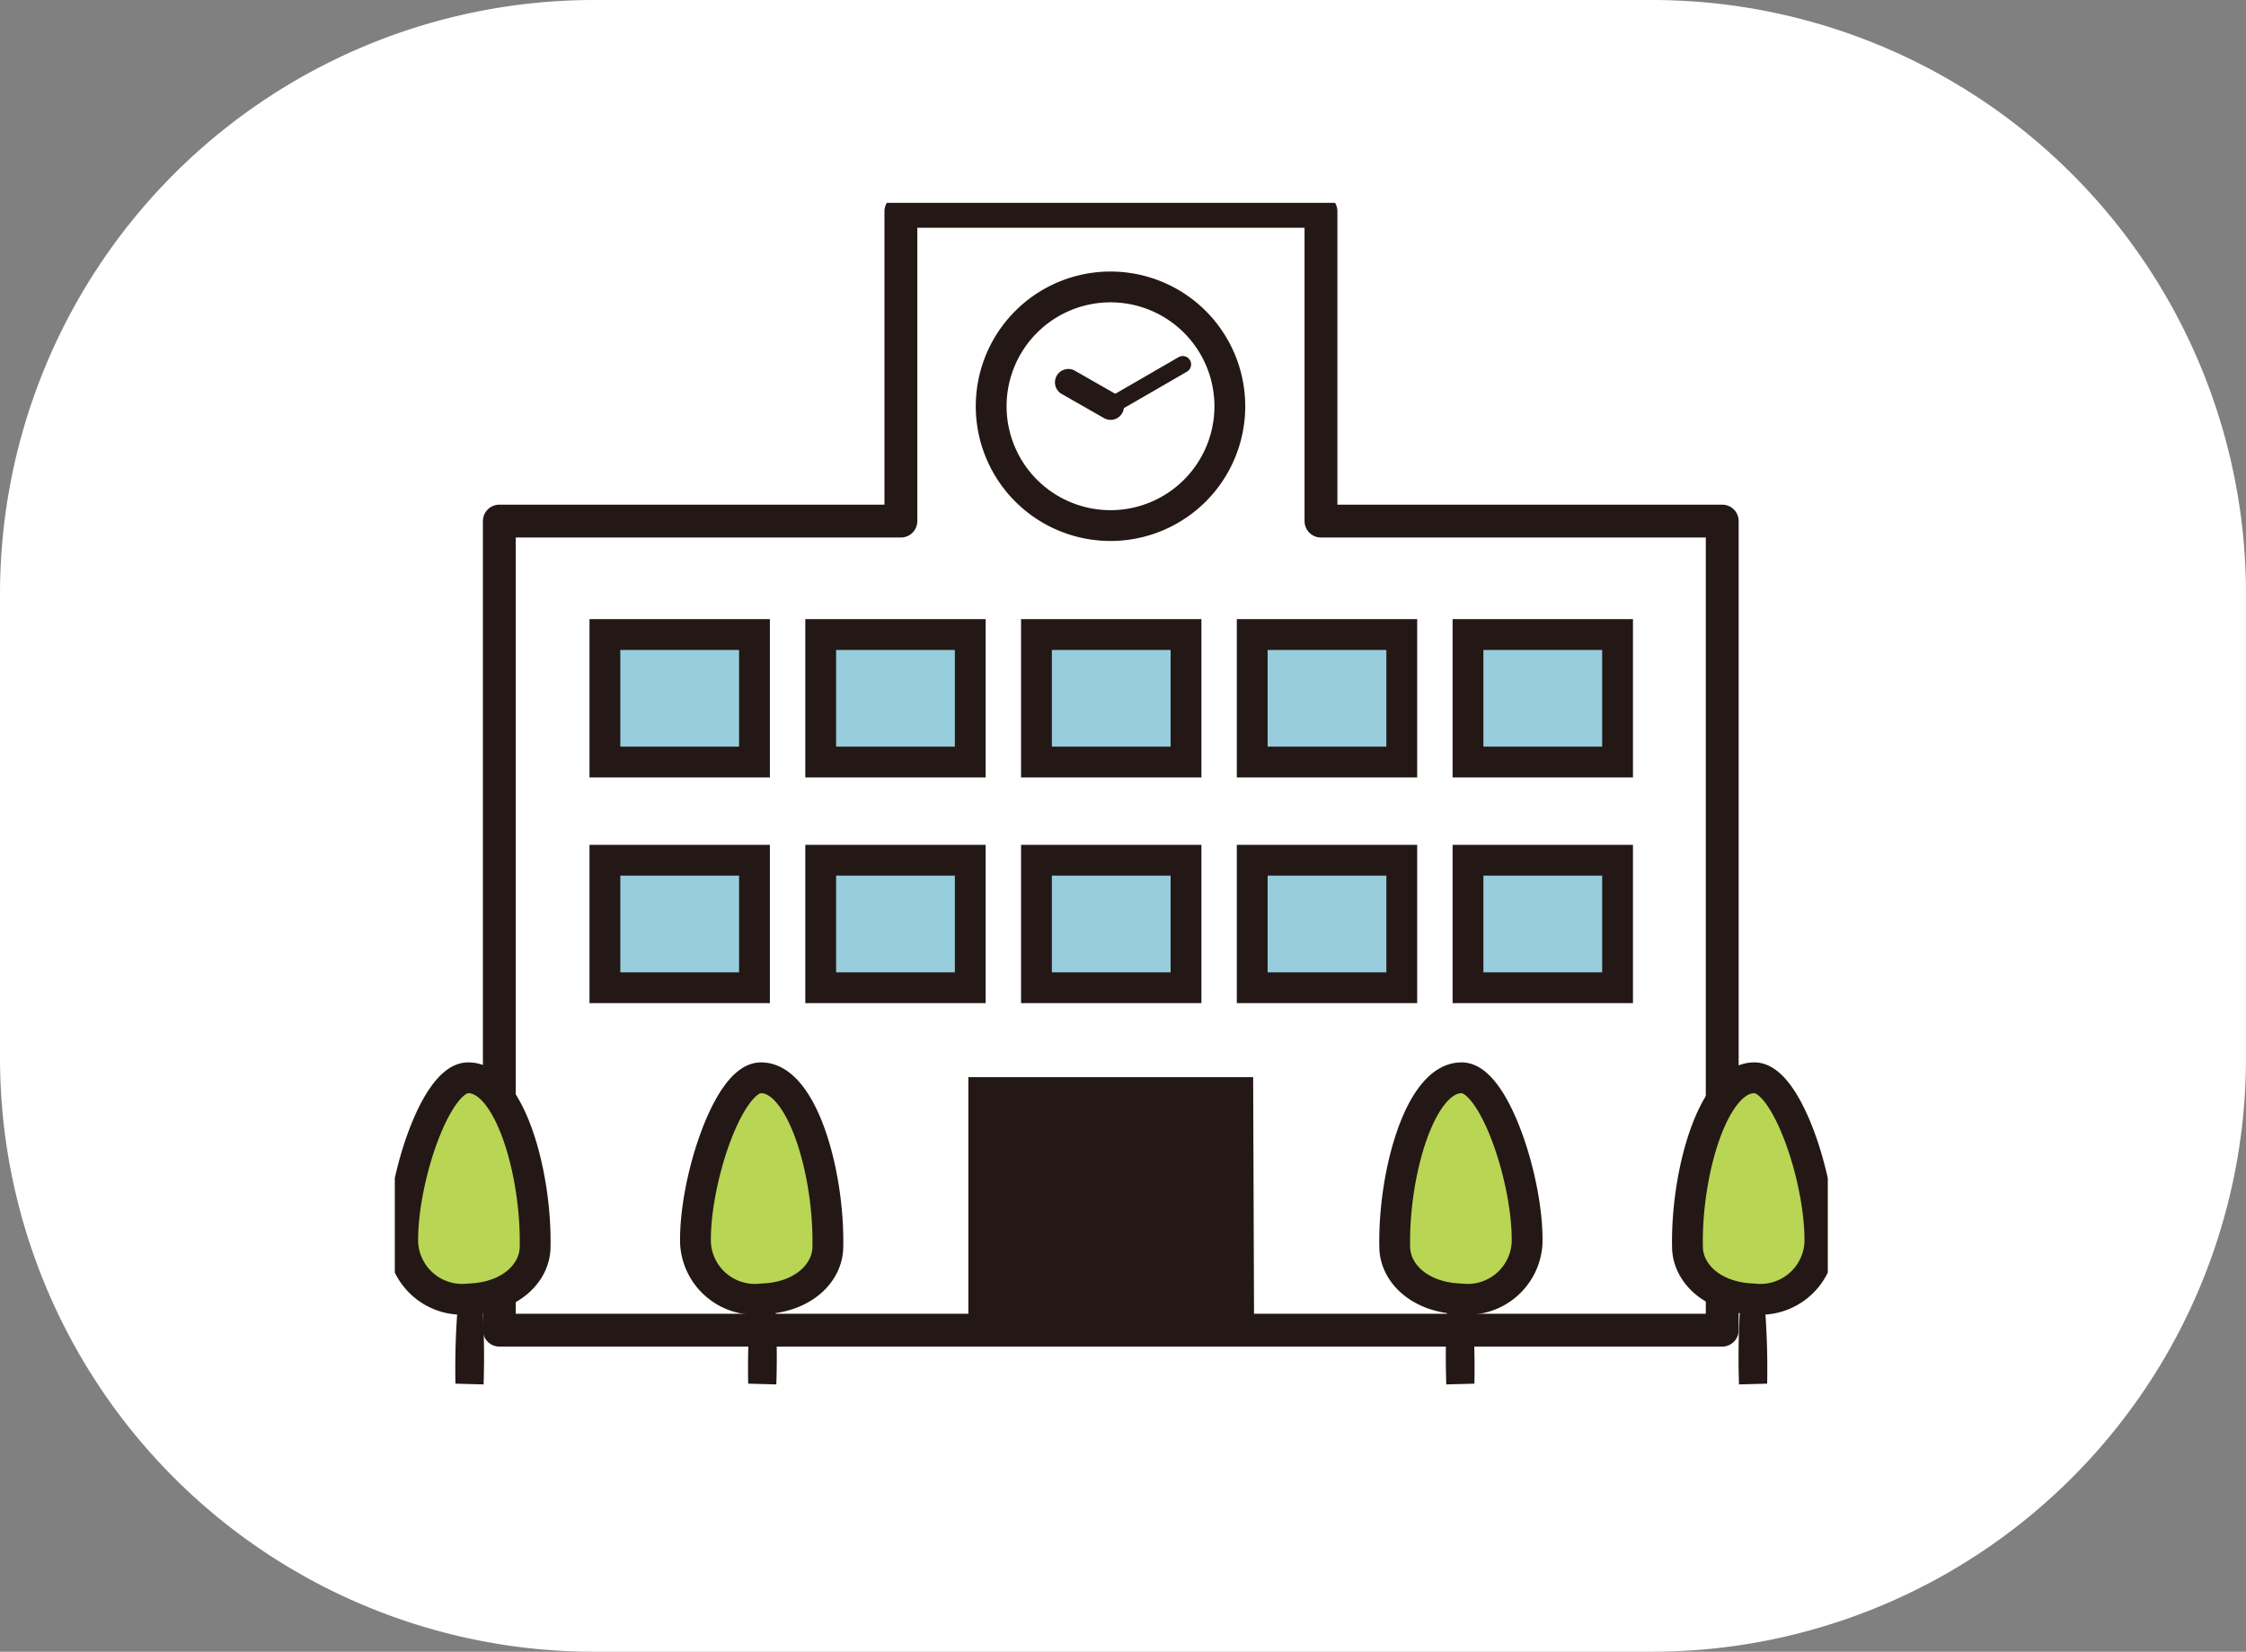 <svg xmlns="http://www.w3.org/2000/svg" xmlns:xlink="http://www.w3.org/1999/xlink" width="155" height="114" viewBox="0 0 155 114">
  <rect x="0" y="0" width="155" height="114" fill="#808080" stroke="none"/>
  <defs>
    <clipPath id="clip-path">
      <rect id="長方形_1013" data-name="長方形 1013" width="98.893" height="81.55" fill="none"/>
    </clipPath>
  </defs>
  <path id="パス_7592" data-name="パス 7592" d="M41,0h73a41,41,0,0,1,41,41V73a41,41,0,0,1-41,41H41A41,41,0,0,1,0,73V41A41,41,0,0,1,41,0Z" fill="#fff"/>
  <path id="パス_5234" data-name="パス 5234" d="M70.734,22.515V1.134H41.743V22.515H14.032V78.356H98.426V22.515Z" transform="translate(20.428 13.449)" fill="#fff"/>
  <g id="グループ_1687" data-name="グループ 1687" transform="translate(27.246 14)" clip-path="url(#clip-path)">
    <path id="パス_5235" data-name="パス 5235" d="M70.734,22.515V1.134H41.743V22.515H14.032V78.356H98.426V22.515Z" transform="translate(-6.818 -0.551)" fill="none" stroke="#231815" stroke-linecap="round" stroke-linejoin="round" stroke-width="2.268"/>
  </g>
  <path id="パス_7605" data-name="パス 7605" d="M0,0H10.323V8.8H0Z" transform="translate(41.745 43.794)" fill="#97cddd"/>
  <path id="パス_7606" data-name="パス 7606" d="M0,0H10.323V8.8H0Z" transform="translate(41.745 43.794)" fill="none" stroke="#231815" stroke-linecap="round" stroke-width="2.126"/>
  <path id="パス_7607" data-name="パス 7607" d="M0,0H10.321V8.8H0Z" transform="translate(56.638 43.794)" fill="#97cddd"/>
  <path id="パス_7608" data-name="パス 7608" d="M0,0H10.321V8.8H0Z" transform="translate(56.638 43.794)" fill="none" stroke="#231815" stroke-linecap="round" stroke-width="2.126"/>
  <path id="パス_7609" data-name="パス 7609" d="M0,0H10.321V8.8H0Z" transform="translate(71.528 43.794)" fill="#97cddd"/>
  <path id="パス_7610" data-name="パス 7610" d="M0,0H10.321V8.8H0Z" transform="translate(71.528 43.794)" fill="none" stroke="#231815" stroke-linecap="round" stroke-width="2.126"/>
  <path id="パス_7611" data-name="パス 7611" d="M0,0H10.322V8.8H0Z" transform="translate(86.417 43.794)" fill="#97cddd"/>
  <path id="パス_7612" data-name="パス 7612" d="M0,0H10.322V8.8H0Z" transform="translate(86.417 43.794)" fill="none" stroke="#231815" stroke-linecap="round" stroke-width="2.126"/>
  <path id="パス_7613" data-name="パス 7613" d="M0,0H10.322V8.8H0Z" transform="translate(101.309 43.794)" fill="#97cddd"/>
  <path id="パス_7614" data-name="パス 7614" d="M0,0H10.322V8.8H0Z" transform="translate(101.309 43.794)" fill="none" stroke="#231815" stroke-linecap="round" stroke-width="2.126"/>
  <path id="パス_7615" data-name="パス 7615" d="M0,0H10.323V8.8H0Z" transform="translate(41.745 59.371)" fill="#97cddd"/>
  <path id="パス_7616" data-name="パス 7616" d="M0,0H10.323V8.8H0Z" transform="translate(41.745 59.371)" fill="none" stroke="#231815" stroke-linecap="round" stroke-width="2.126"/>
  <path id="パス_7617" data-name="パス 7617" d="M0,0H10.321V8.8H0Z" transform="translate(56.638 59.371)" fill="#97cddd"/>
  <path id="パス_7618" data-name="パス 7618" d="M0,0H10.321V8.8H0Z" transform="translate(56.638 59.371)" fill="none" stroke="#231815" stroke-linecap="round" stroke-width="2.126"/>
  <path id="パス_7619" data-name="パス 7619" d="M0,0H10.321V8.8H0Z" transform="translate(71.528 59.371)" fill="#97cddd"/>
  <path id="パス_7620" data-name="パス 7620" d="M0,0H10.321V8.8H0Z" transform="translate(71.528 59.371)" fill="none" stroke="#231815" stroke-linecap="round" stroke-width="2.126"/>
  <path id="パス_7621" data-name="パス 7621" d="M0,0H10.322V8.8H0Z" transform="translate(86.417 59.371)" fill="#97cddd"/>
  <path id="パス_7622" data-name="パス 7622" d="M0,0H10.322V8.8H0Z" transform="translate(86.417 59.371)" fill="none" stroke="#231815" stroke-linecap="round" stroke-width="2.126"/>
  <path id="パス_7623" data-name="パス 7623" d="M0,0H10.322V8.8H0Z" transform="translate(101.309 59.371)" fill="#97cddd"/>
  <path id="パス_7624" data-name="パス 7624" d="M0,0H10.322V8.8H0Z" transform="translate(101.309 59.371)" fill="none" stroke="#231815" stroke-linecap="round" stroke-width="2.126"/>
  <path id="パス_5236" data-name="パス 5236" d="M96.654,117.385H77v17.852H96.72Z" transform="translate(-10.172 -43.041)" fill="#231815"/>
  <g id="グループ_1689" data-name="グループ 1689" transform="translate(27.246 14)" clip-path="url(#clip-path)">
    <path id="パス_5237" data-name="パス 5237" d="M80.062,19.524A8.235,8.235,0,1,0,88.3,11.29,8.235,8.235,0,0,0,80.062,19.524Z" transform="translate(-38.905 -5.486)" fill="none" stroke="#231815" stroke-miterlimit="10" stroke-width="2.126"/>
    <path id="パス_5238" data-name="パス 5238" d="M92.409,25.784a.909.909,0,0,1-.458-.123l-2.966-1.694a.924.924,0,0,1,.916-1.6l2.967,1.694a.924.924,0,0,1-.459,1.727" transform="translate(-43.015 -10.808)" fill="#231815"/>
    <path id="パス_5239" data-name="パス 5239" d="M95.579,24.6a.578.578,0,0,1-.29-1.078l4.963-2.871a.577.577,0,0,1,.578,1l-4.962,2.872a.576.576,0,0,1-.288.077" transform="translate(-46.164 -10)" fill="#231815"/>
    <path id="パス_5240" data-name="パス 5240" d="M10.083,147.432l-1.942-.053a54.2,54.2,0,0,1,1.063-11.8,55.053,55.053,0,0,1,.879,11.853" transform="translate(-3.956 -65.882)" fill="#231815"/>
    <path id="パス_5241" data-name="パス 5241" d="M5.551,117.471c2.891-.069,4.761,6.629,4.649,11.719-.038,1.706-1.634,3.436-4.545,3.541A4.11,4.11,0,0,1,1.067,128.9c-.1-4.211,2.233-11.377,4.484-11.431" transform="translate(-0.517 -57.082)" fill="#b8d554"/>
    <path id="パス_5242" data-name="パス 5242" d="M5.551,117.471c2.891-.069,4.761,6.629,4.649,11.719-.038,1.706-1.634,3.436-4.545,3.541A4.11,4.11,0,0,1,1.067,128.9C.962,124.691,3.3,117.524,5.551,117.471Z" transform="translate(-0.517 -57.082)" fill="none" stroke="#231815" stroke-linecap="round" stroke-linejoin="round" stroke-width="2.126"/>
    <path id="パス_5243" data-name="パス 5243" d="M49.381,147.432l-1.942-.053a54.2,54.2,0,0,1,1.063-11.8,55.053,55.053,0,0,1,.879,11.853" transform="translate(-23.052 -65.882)" fill="#231815"/>
    <path id="パス_5244" data-name="パス 5244" d="M44.849,117.471c2.891-.069,4.761,6.629,4.648,11.719-.038,1.706-1.634,3.436-4.544,3.541a4.11,4.11,0,0,1-4.588-3.828c-.1-4.211,2.233-11.377,4.484-11.431" transform="translate(-19.613 -57.082)" fill="#b8d554"/>
    <path id="パス_5245" data-name="パス 5245" d="M44.849,117.471c2.891-.069,4.761,6.629,4.648,11.719-.038,1.706-1.634,3.436-4.544,3.541a4.11,4.11,0,0,1-4.588-3.828C40.26,124.691,42.6,117.524,44.849,117.471Z" transform="translate(-19.613 -57.082)" fill="none" stroke="#231815" stroke-linecap="round" stroke-linejoin="round" stroke-width="2.126"/>
    <path id="パス_5246" data-name="パス 5246" d="M180.442,147.432l1.942-.053a54.2,54.2,0,0,0-1.063-11.8,55.054,55.054,0,0,0-.879,11.853" transform="translate(-87.676 -65.882)" fill="#231815"/>
    <path id="パス_5247" data-name="パス 5247" d="M178.182,117.471c-2.891-.069-4.761,6.629-4.649,11.719.038,1.706,1.634,3.436,4.545,3.541a4.109,4.109,0,0,0,4.588-3.828c.1-4.211-2.233-11.377-4.484-11.431" transform="translate(-84.323 -57.082)" fill="#b8d554"/>
    <path id="パス_5248" data-name="パス 5248" d="M178.182,117.471c-2.891-.069-4.761,6.629-4.649,11.719.038,1.706,1.634,3.436,4.545,3.541a4.109,4.109,0,0,0,4.588-3.828C182.77,124.691,180.433,117.524,178.182,117.471Z" transform="translate(-84.323 -57.082)" fill="none" stroke="#231815" stroke-linecap="round" stroke-linejoin="round" stroke-width="2.126"/>
    <path id="パス_5249" data-name="パス 5249" d="M141.143,147.432l1.942-.053a54.2,54.2,0,0,0-1.063-11.8,55.052,55.052,0,0,0-.879,11.853" transform="translate(-68.579 -65.882)" fill="#231815"/>
    <path id="パス_5250" data-name="パス 5250" d="M138.883,117.471c-2.891-.069-4.761,6.629-4.649,11.719.038,1.706,1.634,3.436,4.545,3.541a4.11,4.11,0,0,0,4.588-3.828c.1-4.211-2.233-11.377-4.484-11.431" transform="translate(-65.227 -57.082)" fill="#b8d554"/>
    <path id="パス_5251" data-name="パス 5251" d="M138.883,117.471c-2.891-.069-4.761,6.629-4.649,11.719.038,1.706,1.634,3.436,4.545,3.541a4.11,4.11,0,0,0,4.588-3.828C143.472,124.691,141.134,117.524,138.883,117.471Z" transform="translate(-65.227 -57.082)" fill="none" stroke="#231815" stroke-linecap="round" stroke-linejoin="round" stroke-width="2.126"/>
  </g>
</svg>

